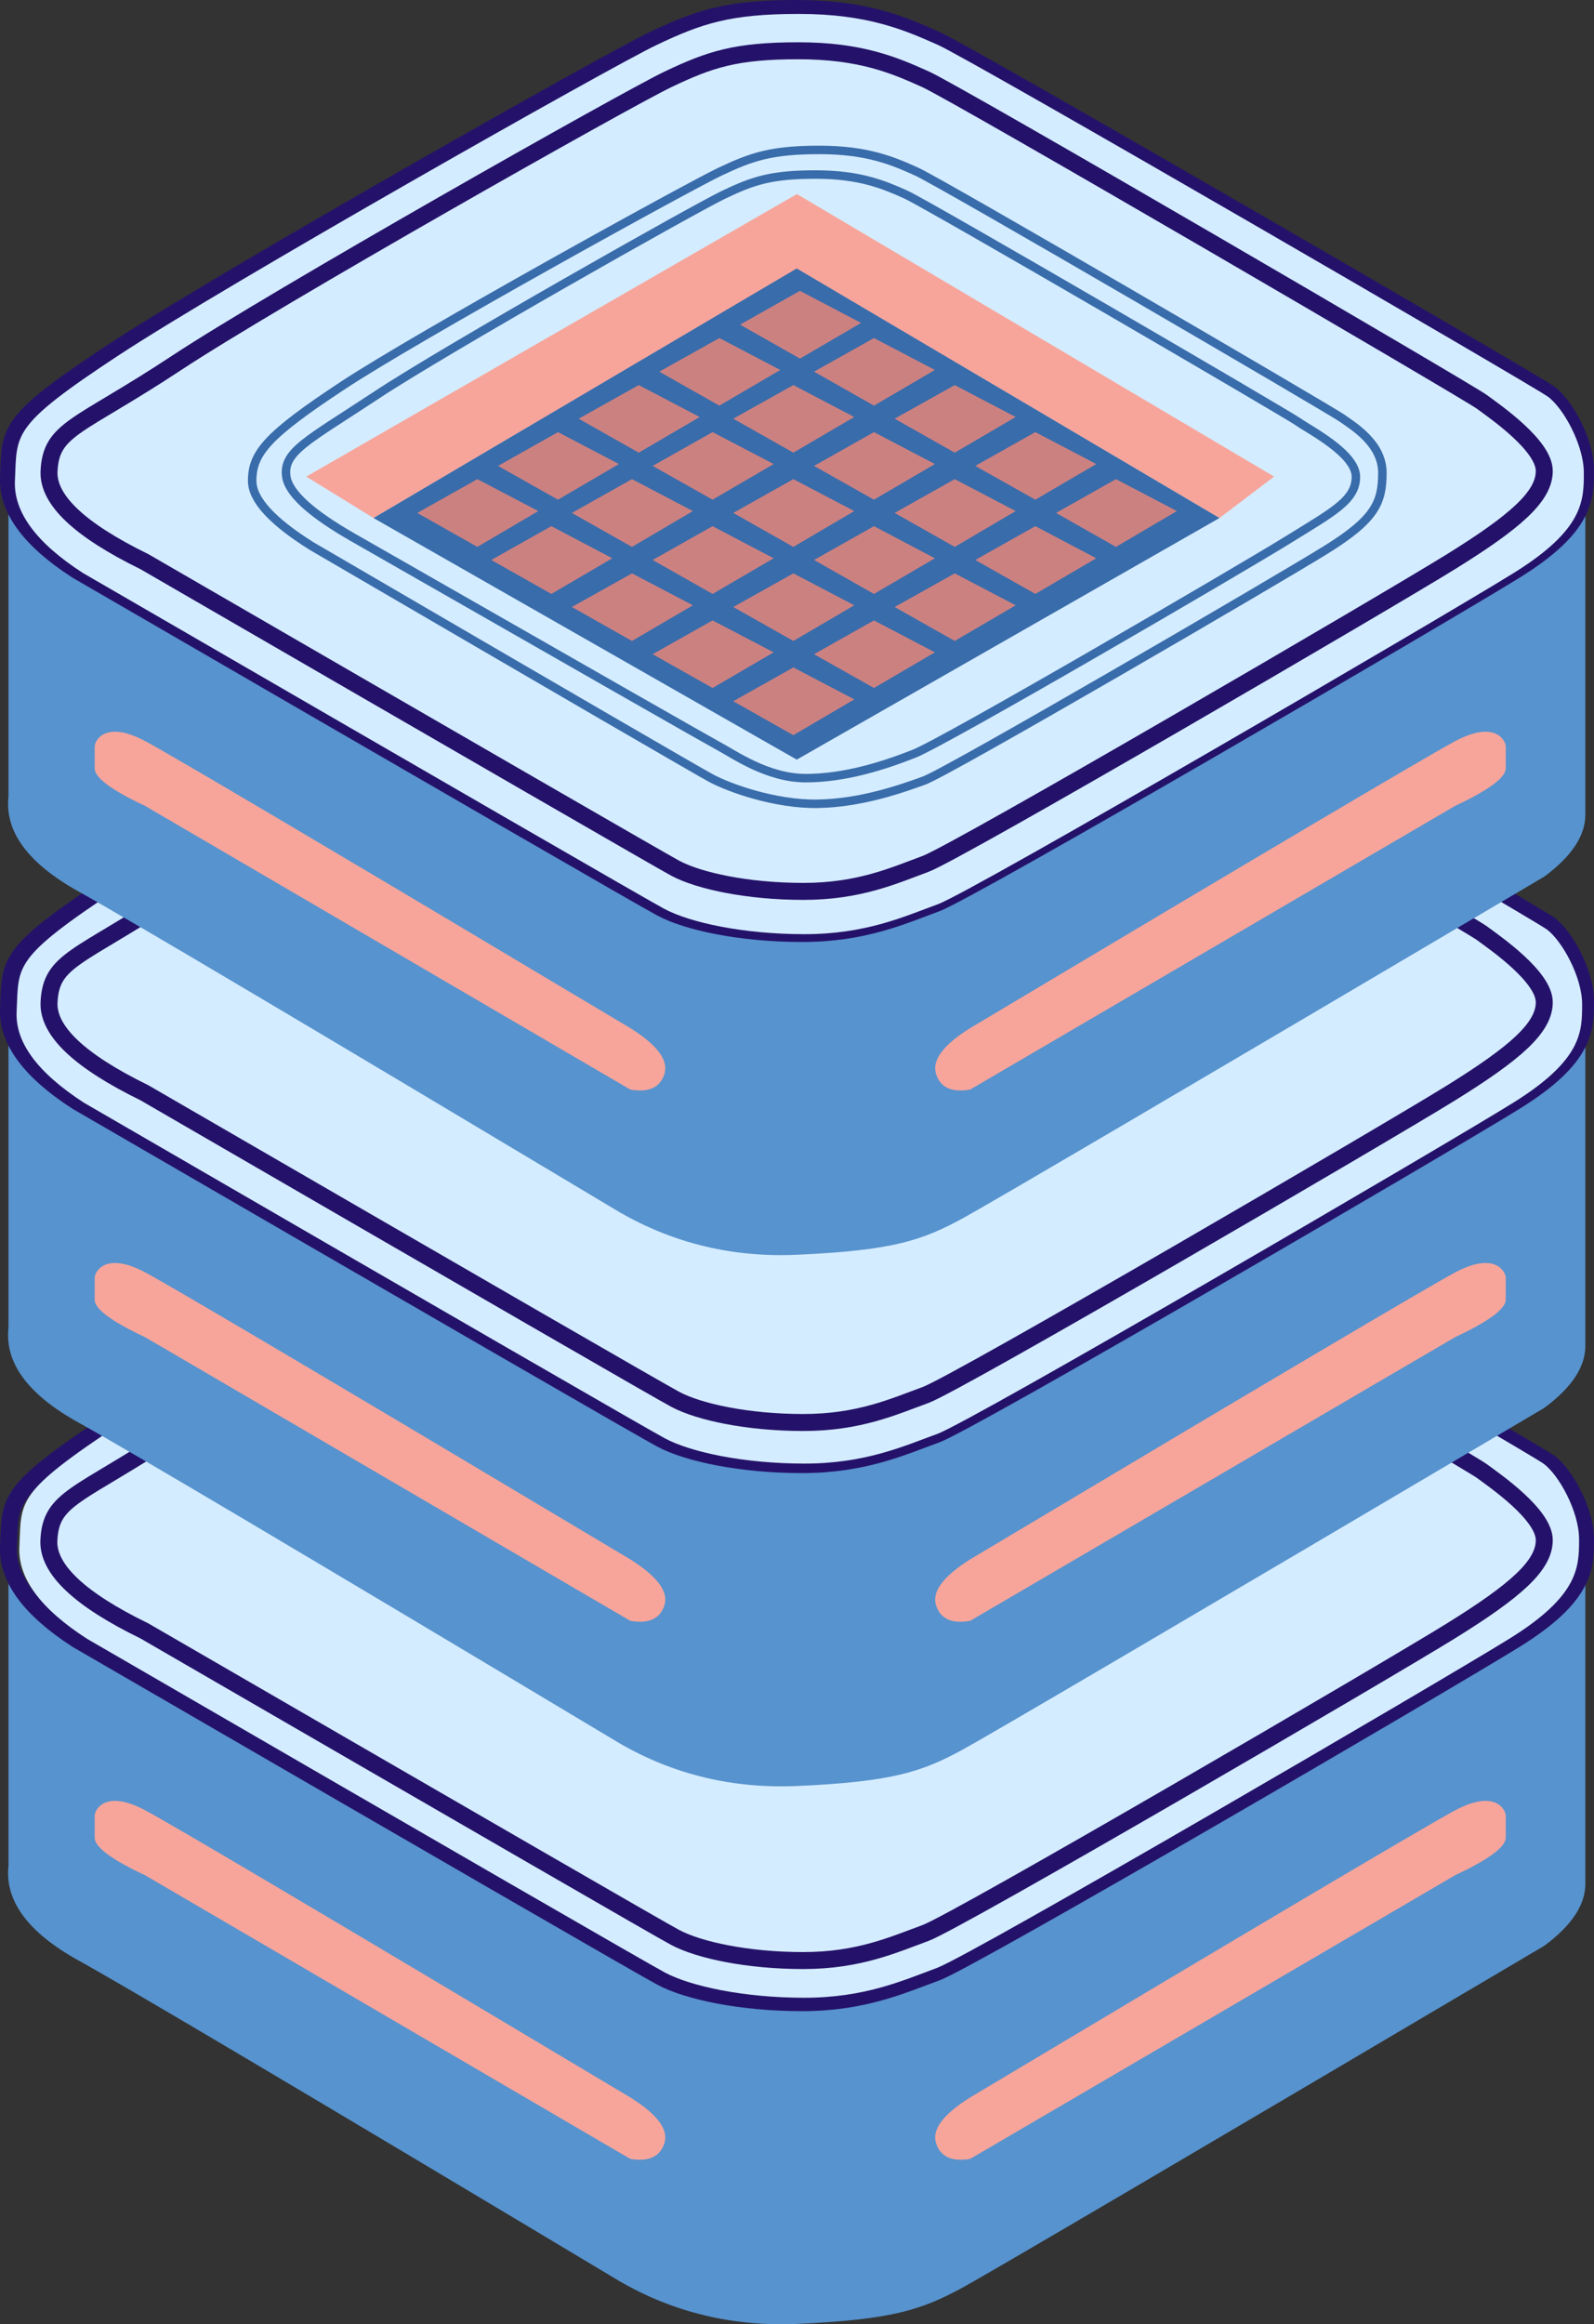 <?xml version="1.0" encoding="utf-8"?>
<!-- Generator: Adobe Illustrator 23.0.1, SVG Export Plug-In . SVG Version: 6.00 Build 0)  -->
<svg version="1.1" id="Layer_1" xmlns="http://www.w3.org/2000/svg" xmlns:xlink="http://www.w3.org/1999/xlink" x="0px" y="0px"
	 viewBox="0 0 939.3 1368.9" style="enable-background:new 0 0 939.3 1368.9;" xml:space="preserve">
<rect x="0" y="0" width="939.3" height="1368.9" fill="#333333" stroke="none"/>
<style type="text/css">
	.st0{fill-rule:evenodd;clip-rule:evenodd;fill:#5793CE;}
	.st1{fill:none;stroke:#F9F9F9;stroke-width:1.5;}
	.st2{fill:none;stroke:#24126A;stroke-width:10;}
	.st3{fill-rule:evenodd;clip-rule:evenodd;fill:#D4ECFF;}
	.st4{fill-rule:evenodd;clip-rule:evenodd;fill:#FF2C9C;}
	.st5{fill:#931B5B;}
	.st6{fill-rule:evenodd;clip-rule:evenodd;fill:#F7A59B;}
	.st7{fill-rule:evenodd;clip-rule:evenodd;fill:#D4ECFF;stroke:#24126A;stroke-width:2;}
	.st8{fill:none;stroke:#396CAA;stroke-width:5;}
	.st9{fill-rule:evenodd;clip-rule:evenodd;fill:#396CAA;}
	.st10{fill:#CC8181;}
</style>
<title>DataBase</title>
<g>
	<g id="Layer_1-2">
		<g id="DataBase">
			<g id="Group-42">
				<g id="Group-41">
					<g id="Group-39-Copy-2">
						<path id="Path-77" class="st0" d="M5,907.1v191.6c-2.3,20.7,11.4,39.4,41.2,55.9c29.8,16.5,136.1,79.5,319,189
							c31.8,18.4,66.6,26.7,104.4,25.1c56.7-2.5,73.9-8.5,97.8-21.5c15.9-8.7,130.1-75.7,342.6-201.2c16.1-11.9,24.2-24.1,24.2-36.5
							V915.4c-3.2,16.2-10.3,28.2-21.1,36c-10.9,7.8-128.5,77.1-352.8,208c-38.2,13.4-67.5,20.1-87.7,20.1
							c-30.3,0-71.4-7.5-86.7-16.2S58,974.3,29,954.8C9.7,941.8,1.7,925.9,5,907.1z"/>
						<path id="Path-76" class="st1" d="M551.8,653.2c20,9,352,201.5,361.2,208.2s21.3,28.5,21.3,45s0,33.6-41.5,59.3
							s-320.5,188.5-341,196s-43.1,17.8-79.2,17.8s-67.7-6.8-82.9-15c-10.2-5.4-125-71.7-344.3-198.8C17.6,947.7,4.2,929.5,5,910.9
							c1.3-27.8-2.5-31.9,61-73.8S357.8,666,384.8,653.2s43.8-18.5,84.4-18.5S531.8,644.2,551.8,653.2z"/>
						<path id="Path-76-Copy-2" class="st2" d="M551.8,653.2c20,9,352,201.5,361.2,208.2s21.3,28.5,21.3,45s0,33.6-41.5,59.3
							s-320.5,188.5-341,196s-43.1,17.8-79.2,17.8s-67.7-6.8-82.9-15c-10.2-5.4-125-71.7-344.3-198.8C17.6,947.7,4.2,929.5,5,910.9
							c1.3-27.8-2.5-31.9,61-73.8S357.8,666,384.8,653.2s43.8-18.5,84.4-18.5S531.8,644.2,551.8,653.2z"/>
						<path id="Path-76-Copy-5" class="st3" d="M552.3,656.1C572.1,665,900.4,855.4,909.5,862s21,28.2,21,44.5s0,33.2-41,58.6
							s-317,186.4-337.3,193.9s-42.6,17.6-78.3,17.6s-66.9-6.8-82-14.8c-10.1-5.4-123.6-70.9-340.6-196.6
							c-27.5-17.7-40.8-35.8-39.9-54.2c1.3-27.5-2.5-31.6,60.3-73s288.7-169.2,315.4-181.9s43.3-18.3,83.5-18.3
							S532.5,647.2,552.3,656.1z"/>
						<path id="Path-76-Copy" class="st2" d="M545.4,676.4c18.2,8.2,319.4,183.8,327.7,189.9s36.9,25.8,36.9,40.8
							s-17.1,29.9-54.8,53.3s-291.2,171.3-309.9,178.1s-39.1,16.2-72,16.2s-61.5-6.2-75.4-13.6c-9.2-4.9-113.5-65.2-312.9-180.6
							c-38.2-18.6-57-36.4-56.2-53.3c1.2-25.3,17.2-25.5,74.9-63.6s265.2-155.4,289.8-167.1s39.8-16.8,76.7-16.8
							S527.2,668.2,545.4,676.4z"/>
						<polygon id="Path-78" class="st4" points="220.1,934.8 180.5,910.4 469.6,744 750.8,910.4 718.6,934.8 469.6,788 						"/>
						<g id="Group-40">
							<polygon class="st5" points="317.2,930.7 281.3,911.9 245.9,931.8 281.3,951.8 							"/>
							<polygon id="Path-Copy-6" class="st5" points="364.7,903 328.8,884.2 293.5,904 328.8,924 							"/>
							<polygon id="Path-Copy-7" class="st5" points="412.3,875.3 376.4,856.5 341,876.3 376.4,896.3 							"/>
							<polygon id="Path-Copy-8" class="st5" points="459.8,847.6 423.9,828.7 388.5,848.6 423.9,868.6 							"/>
							<polygon id="Path-Copy-9" class="st5" points="507.4,819.8 471.4,801 436.1,820.9 471.4,840.9 							"/>
							<polygon id="Path-Copy-14" class="st5" points="360.8,958.5 324.9,939.6 289.5,959.5 324.9,979.5 							"/>
							<polygon id="Path-Copy-13" class="st5" points="408.3,930.7 372.4,911.9 337,931.8 372.4,951.8 							"/>
							<polygon id="Path-Copy-12" class="st5" points="455.9,903 419.9,884.2 384.6,904 419.9,924 							"/>
							<polygon id="Path-Copy-11" class="st5" points="503.4,875.3 467.5,856.5 432.1,876.3 467.5,896.3 							"/>
							<polygon id="Path-Copy-10" class="st5" points="550.9,847.6 515,828.7 479.7,848.6 515,868.6 							"/>
							<polygon id="Path-Copy-19" class="st5" points="408.3,986.2 372.4,967.3 337,987.2 372.4,1007.2 							"/>
							<polygon id="Path-Copy-18" class="st5" points="455.9,958.5 419.9,939.6 384.6,959.5 419.9,979.5 							"/>
							<polygon id="Path-Copy-17" class="st5" points="503.4,930.7 467.5,911.9 432.1,931.8 467.5,951.8 							"/>
							<polygon id="Path-Copy-16" class="st5" points="550.9,903 515,884.2 479.7,904 515,924 							"/>
							<polygon id="Path-Copy-15" class="st5" points="598.5,875.3 562.6,856.5 527.2,876.3 562.6,896.3 							"/>
							<polygon id="Path-Copy-24" class="st5" points="455.9,1013.9 419.9,995.1 384.6,1014.9 419.9,1034.9 							"/>
							<polygon id="Path-Copy-23" class="st5" points="503.4,986.2 467.5,967.3 432.1,987.2 467.5,1007.2 							"/>
							<polygon id="Path-Copy-22" class="st5" points="550.9,958.5 515,939.6 479.7,959.5 515,979.5 							"/>
							<polygon id="Path-Copy-21" class="st5" points="598.5,930.7 562.6,911.9 527.2,931.8 562.6,951.8 							"/>
							<polygon id="Path-Copy-20" class="st5" points="646,903 610.1,884.2 574.7,904 610.1,924 							"/>
							<polygon id="Path-Copy-28" class="st5" points="550.9,1013.9 515,995.1 479.7,1014.9 515,1034.9 							"/>
							<polygon id="Path-Copy-27" class="st5" points="598.5,986.2 562.6,967.3 527.2,987.2 562.6,1007.2 							"/>
							<polygon id="Path-Copy-26" class="st5" points="646,958.5 610.1,939.6 574.7,959.5 610.1,979.5 							"/>
							<polygon id="Path-Copy-25" class="st5" points="693.5,930.7 657.6,911.9 622.3,931.8 657.6,951.8 							"/>
						</g>
						<path id="Path-80" class="st6" d="M55.8,1069.3c0-3.1,5.9-15.8,29.8-3.1c15.9,8.5,111.2,64.8,285.8,169.1
							c16,10,22.7,19,20.1,27s-9.3,11-20.1,9.2l-285.8-167c-19.9-9.3-29.8-16.7-29.8-22.1L55.8,1069.3z"/>
						<path id="Path-80-Copy" class="st6" d="M887.3,1069.3c0-3.1-5.9-15.8-29.8-3.1c-15.9,8.5-111.2,64.8-285.8,169.1
							c-16,10-22.7,19-20.1,27s9.3,11,20.1,9.2l285.8-167.1c19.9-9.3,29.8-16.7,29.8-22.1V1069.3z"/>
					</g>
					<g id="Group-39-Copy">
						<path class="st0" d="M5,590.3v191.6c-2.3,20.7,11.4,39.4,41.2,55.9c29.8,16.5,136.1,79.5,319,189
							c31.8,18.4,66.6,26.7,104.4,25.1c56.7-2.5,73.9-8.5,97.8-21.5c15.9-8.7,130.1-75.7,342.6-201.2c16.1-11.9,24.2-24.1,24.2-36.5
							V598.6c-3.2,16.2-10.3,28.2-21.1,36c-10.9,7.8-128.5,77.1-352.8,208c-38.2,13.4-67.5,20.1-87.7,20.1
							c-30.3,0-71.4-7.5-86.7-16.2S58,657.5,29,638C9.7,625,1.7,609.1,5,590.3z"/>
						<path class="st1" d="M551.8,336.3c20,9,352,201.5,361.2,208.2s21.3,28.5,21.3,45s0,33.6-41.5,59.3s-320.5,188.5-341,196
							s-43.1,17.8-79.2,17.8s-67.7-6.8-82.9-15c-10.2-5.4-125-71.7-344.3-198.8C17.6,630.9,4.2,612.6,5,594.1
							c1.3-27.8-2.5-31.9,61-73.8s291.8-171.1,318.8-183.9s43.8-18.5,84.4-18.5S531.8,327.4,551.8,336.3z"/>
						<path class="st2" d="M551.8,336.3c20,9,352,201.5,361.2,208.2s21.3,28.5,21.3,45s0,33.6-41.5,59.3s-320.5,188.5-341,196
							s-43.1,17.8-79.2,17.8s-67.7-6.8-82.9-15c-10.2-5.4-125-71.7-344.3-198.8C17.6,630.9,4.2,612.6,5,594.1
							c1.3-27.8-2.5-31.9,61-73.8s291.8-171.1,318.8-183.9s43.8-18.5,84.4-18.5S531.8,327.4,551.8,336.3z"/>
						<path class="st7" d="M552.8,339.4c19.9,8.9,350.2,200.5,359.3,207.2s21.2,28.4,21.2,44.8s0,33.4-41.2,59
							s-318.8,187.5-339.3,195S509.9,863,474,863s-67.3-6.8-82.5-14.9c-10.1-5.4-124.3-71.3-342.6-197.8c-27.6-17.9-41-36-40.1-54.5
							c1.3-27.7-2.6-31.8,60.6-73.5s290.4-170.2,317.3-183s43.6-18.4,84-18.4S532.8,330.5,552.8,339.4z"/>
						<path class="st2" d="M545.4,359.6c18.2,8.2,319.4,183.8,327.7,189.9s36.9,25.8,36.9,40.8s-17.1,29.9-54.8,53.3
							S564.1,814.8,545.4,821.6s-39.1,16.2-72,16.2s-61.5-6.2-75.4-13.6c-9.2-4.9-113.5-65.1-312.9-180.6
							c-38.2-18.7-57-36.4-56.2-53.3c1.2-25.3,17.2-25.5,74.9-63.6s265.2-155.4,289.8-167.1s39.8-16.8,76.7-16.8
							S527.2,351.4,545.4,359.6z"/>
						<polygon class="st4" points="220.1,618 180.5,593.6 469.6,427.1 750.8,593.6 718.6,618 469.6,471.2 						"/>
						<polygon class="st5" points="317.2,613.9 281.3,595.1 245.9,615 281.3,634.9 						"/>
						<polygon class="st5" points="364.7,586.2 328.8,567.4 293.5,587.2 328.8,607.2 						"/>
						<polygon class="st5" points="412.3,558.5 376.4,539.6 341,559.5 376.4,579.5 						"/>
						<polygon class="st5" points="459.8,530.7 423.9,511.9 388.5,531.8 423.9,551.8 						"/>
						<polygon class="st5" points="507.4,503 471.4,484.2 436.1,504.1 471.4,524 						"/>
						<polygon class="st5" points="360.8,641.6 324.9,622.8 289.5,642.7 324.9,662.6 						"/>
						<polygon class="st5" points="408.3,613.9 372.4,595.1 337,615 372.4,634.9 						"/>
						<polygon class="st5" points="455.9,586.2 419.9,567.4 384.6,587.2 419.9,607.2 						"/>
						<polygon class="st5" points="503.4,558.5 467.5,539.6 432.1,559.5 467.5,579.5 						"/>
						<polygon class="st5" points="550.9,530.7 515,511.9 479.7,531.8 515,551.8 						"/>
						<polygon class="st5" points="408.3,669.3 372.4,650.5 337,670.4 372.4,690.4 						"/>
						<polygon class="st5" points="455.9,641.6 419.9,622.8 384.6,642.7 419.9,662.6 						"/>
						<polygon class="st5" points="503.4,613.9 467.5,595.1 432.1,615 467.5,634.9 						"/>
						<polygon class="st5" points="550.9,586.2 515,567.4 479.7,587.2 515,607.2 						"/>
						<polygon class="st5" points="598.5,558.5 562.6,539.6 527.2,559.5 562.6,579.5 						"/>
						<polygon class="st5" points="455.9,697.1 419.9,678.3 384.6,698.1 419.9,718.1 						"/>
						<polygon class="st5" points="503.4,669.3 467.5,650.5 432.1,670.4 467.5,690.4 						"/>
						<polygon class="st5" points="550.9,641.6 515,622.8 479.7,642.7 515,662.6 						"/>
						<polygon class="st5" points="598.5,613.9 562.6,595.1 527.2,615 562.6,634.9 						"/>
						<polygon class="st5" points="646,586.2 610.1,567.4 574.7,587.2 610.1,607.2 						"/>
						<polygon class="st5" points="550.9,697.1 515,678.3 479.7,698.1 515,718.1 						"/>
						<polygon class="st5" points="598.5,669.3 562.6,650.5 527.2,670.4 562.6,690.4 						"/>
						<polygon class="st5" points="646,641.6 610.1,622.8 574.7,642.7 610.1,662.6 						"/>
						<polygon class="st5" points="693.5,613.9 657.6,595.1 622.3,615 657.6,634.9 						"/>
						<path class="st6" d="M55.8,752.5c0-3.1,5.9-15.8,29.8-3.1c15.9,8.5,111.2,64.8,285.8,169c16,10.1,22.7,19.1,20.1,27.1
							s-9.3,11-20.1,9.1L85.6,787.6c-19.9-9.3-29.8-16.7-29.8-22.1L55.8,752.5z"/>
						<path class="st6" d="M887.3,752.5c0-3.1-5.9-15.8-29.8-3.1c-15.9,8.5-111.2,64.8-285.8,169c-16,10.1-22.7,19.1-20.1,27.1
							s9.3,11,20.1,9.1l285.8-167.1c19.9-9.3,29.8-16.7,29.8-22.1V752.5z"/>
					</g>
					<g id="Group-39">
						<path class="st0" d="M5,277.4V469c-2.3,20.7,11.4,39.4,41.2,56s136.1,79.6,319,189c31.8,18.3,66.6,26.7,104.4,25
							c56.7-2.5,73.9-8.5,97.8-21.5c15.9-8.7,130.1-75.7,342.6-201.2c16.1-11.9,24.2-24.1,24.2-36.5V285.7
							c-3.2,16.2-10.3,28.2-21.1,36c-10.9,7.8-128.5,77.1-352.8,208c-38.2,13.4-67.5,20-87.7,20c-30.3,0-71.4-7.5-86.7-16.1
							S58,344.6,29,325.1C9.7,312.1,1.7,296.2,5,277.4z"/>
						<path class="st1" d="M551.8,23.5c20,9,352,201.5,361.2,208.2s21.3,28.5,21.3,45s0,33.6-41.5,59.3s-320.5,188.4-341,196
							s-43.1,17.8-79.2,17.8s-67.7-6.8-82.9-15c-10.2-5.4-125-71.7-344.3-198.8C17.6,318.1,4.2,299.8,5,281.2
							c1.3-27.9-2.5-31.9,61-73.8S357.8,36.3,384.8,23.5S428.6,5,469.2,5S531.8,14.5,551.8,23.5z"/>
						<path class="st2" d="M551.8,23.5c20,9,352,201.5,361.2,208.2s21.3,28.5,21.3,45s0,33.6-41.5,59.3s-320.5,188.4-341,196
							s-43.1,17.8-79.2,17.8s-67.7-6.8-82.9-15c-10.2-5.4-125-71.7-344.3-198.8C17.6,318.1,4.2,299.8,5,281.2
							c1.3-27.9-2.5-31.9,61-73.8S357.8,36.3,384.8,23.5S428.6,5,469.2,5S531.8,14.5,551.8,23.5z"/>
						<path class="st3" d="M552.8,26.5c19.9,8.9,350.2,200.5,359.3,207.1s21.2,28.4,21.2,44.8s0,33.4-41.2,59S573.2,525,552.8,532.5
							s-42.8,17.7-78.8,17.7s-67.3-6.8-82.5-14.9c-10.1-5.4-124.3-71.4-342.6-197.8c-27.6-17.8-41-36-40.1-54.5
							c1.3-27.7-2.6-31.8,60.6-73.4s290.4-170.2,317.3-183s43.6-18.4,84-18.4S532.8,17.6,552.8,26.5z"/>
						<path class="st2" d="M545.4,46.7c18.2,8.1,319.4,183.8,327.7,189.9s36.9,25.8,36.9,40.8s-17.1,29.9-54.8,53.3
							S564.1,501.9,545.4,508.8s-39.1,16.2-72,16.2s-61.5-6.2-75.4-13.6c-9.2-5-113.5-65.2-312.9-180.6
							c-38.2-18.7-57-36.4-56.2-53.3c1.2-25.3,17.2-25.5,74.9-63.6S369.1,58.4,393.7,46.7s39.8-16.8,76.7-16.8
							S527.2,38.5,545.4,46.7z"/>
						<path id="Path-76-Copy-3" class="st8" d="M540.2,101.1c13.9,6.2,244.1,140.5,250.5,145.1s23.9,14.8,23.9,32.3
							s-4.3,27.3-33.1,45.2s-222.6,130.8-236.9,136s-37.7,13.3-62.8,13.7s-52.2-9.4-62.8-15.1c-7.1-3.8-85.5-49.3-235.4-136.7
							c-23.3-14.6-35-27.4-35-38.4c0-16.5,9.2-27,53.3-56.1s203.6-117.1,222.4-126s30.4-12.8,58.6-12.8S526.3,94.8,540.2,101.1z"/>
						<path id="Path-76-Copy-4" class="st8" d="M533.8,114.6c12.9,5.8,225.5,129.7,231.4,134S799,267,799,280.8s-13.4,20.6-40,37.1
							s-201.8,118.7-220.3,126s-41.2,14.4-63.9,14.4s-42.3-14.1-52.1-19.3c-6.5-3.5-78-44.3-214.4-122.3
							c-25.1-14.3-38.3-26.4-39.6-36.1c-2-14.7,12.6-21.1,53.3-48s187.2-109.7,204.6-118s28.1-11.8,54.1-11.8
							S520.9,108.8,533.8,114.6z"/>
						<polygon class="st6" points="220.1,305.1 180.5,280.7 469.6,114.3 750.8,280.7 718.6,305.1 469.6,158.3 						"/>
						<polygon id="Path-79" class="st9" points="220.1,305.1 469.5,447.4 718.6,305.1 469.5,158.1 						"/>
						<polygon class="st10" points="317.2,301 281.3,282.2 245.9,302.1 281.3,322.1 						"/>
						<polygon class="st10" points="364.7,273.3 328.8,254.5 293.5,274.4 328.8,294.3 						"/>
						<polygon class="st10" points="412.3,245.6 376.4,226.8 341,246.6 376.4,266.6 						"/>
						<polygon class="st10" points="459.8,217.9 423.9,199.1 388.5,218.9 423.9,238.9 						"/>
						<polygon class="st10" points="507.4,190.2 471.4,171.3 436.1,191.2 471.4,211.2 						"/>
						<polygon class="st10" points="360.8,328.8 324.9,309.9 289.5,329.8 324.9,349.8 						"/>
						<polygon class="st10" points="408.3,301 372.4,282.2 337,302.1 372.4,322.1 						"/>
						<polygon class="st10" points="455.9,273.3 419.9,254.5 384.6,274.4 419.9,294.3 						"/>
						<polygon class="st10" points="503.4,245.6 467.5,226.8 432.1,246.6 467.5,266.6 						"/>
						<polygon class="st10" points="550.9,217.9 515,199.1 479.7,218.9 515,238.9 						"/>
						<polygon class="st10" points="408.3,356.5 372.4,337.7 337,357.5 372.4,377.5 						"/>
						<polygon class="st10" points="455.9,328.8 419.9,309.9 384.6,329.8 419.9,349.8 						"/>
						<polygon class="st10" points="503.4,301 467.5,282.2 432.1,302.1 467.5,322.1 						"/>
						<polygon class="st10" points="550.9,273.3 515,254.5 479.7,274.4 515,294.3 						"/>
						<polygon class="st10" points="598.5,245.6 562.6,226.8 527.2,246.6 562.6,266.6 						"/>
						<polygon class="st10" points="455.9,384.2 419.9,365.4 384.6,385.3 419.9,405.2 						"/>
						<polygon class="st10" points="503.4,356.5 467.5,337.7 432.1,357.5 467.5,377.5 						"/>
						<polygon class="st10" points="550.9,328.8 515,309.9 479.7,329.8 515,349.8 						"/>
						<polygon class="st10" points="598.5,301 562.6,282.2 527.2,302.1 562.6,322.1 						"/>
						<polygon class="st10" points="646,273.3 610.1,254.5 574.7,274.4 610.1,294.3 						"/>
						<polygon id="Path-Copy-29" class="st10" points="503.4,411.9 467.5,393.1 432.1,413 467.5,433 						"/>
						<polygon class="st10" points="550.9,384.2 515,365.4 479.7,385.3 515,405.2 						"/>
						<polygon class="st10" points="598.5,356.5 562.6,337.7 527.2,357.5 562.6,377.5 						"/>
						<polygon class="st10" points="646,328.8 610.1,309.9 574.7,329.8 610.1,349.8 						"/>
						<polygon class="st10" points="693.5,301 657.6,282.2 622.3,302.1 657.6,322.1 						"/>
						<path class="st6" d="M55.8,439.6c0-3.1,5.9-15.8,29.8-3.1c15.9,8.5,111.2,64.8,285.8,169c16,10,22.7,19.1,20.1,27.1
							c-2.6,8-9.3,11-20.1,9.1L85.6,474.7c-19.9-9.3-29.8-16.7-29.8-22.1L55.8,439.6z"/>
						<path class="st6" d="M887.3,439.6c0-3.1-5.9-15.8-29.8-3.1c-15.9,8.5-111.2,64.8-285.8,169c-16,10-22.7,19.1-20.1,27.1
							c2.6,8,9.3,11,20.1,9.1l285.8-167.1c19.9-9.3,29.8-16.7,29.8-22.1V439.6z"/>
					</g>
				</g>
			</g>
		</g>
	</g>
</g>
</svg>
